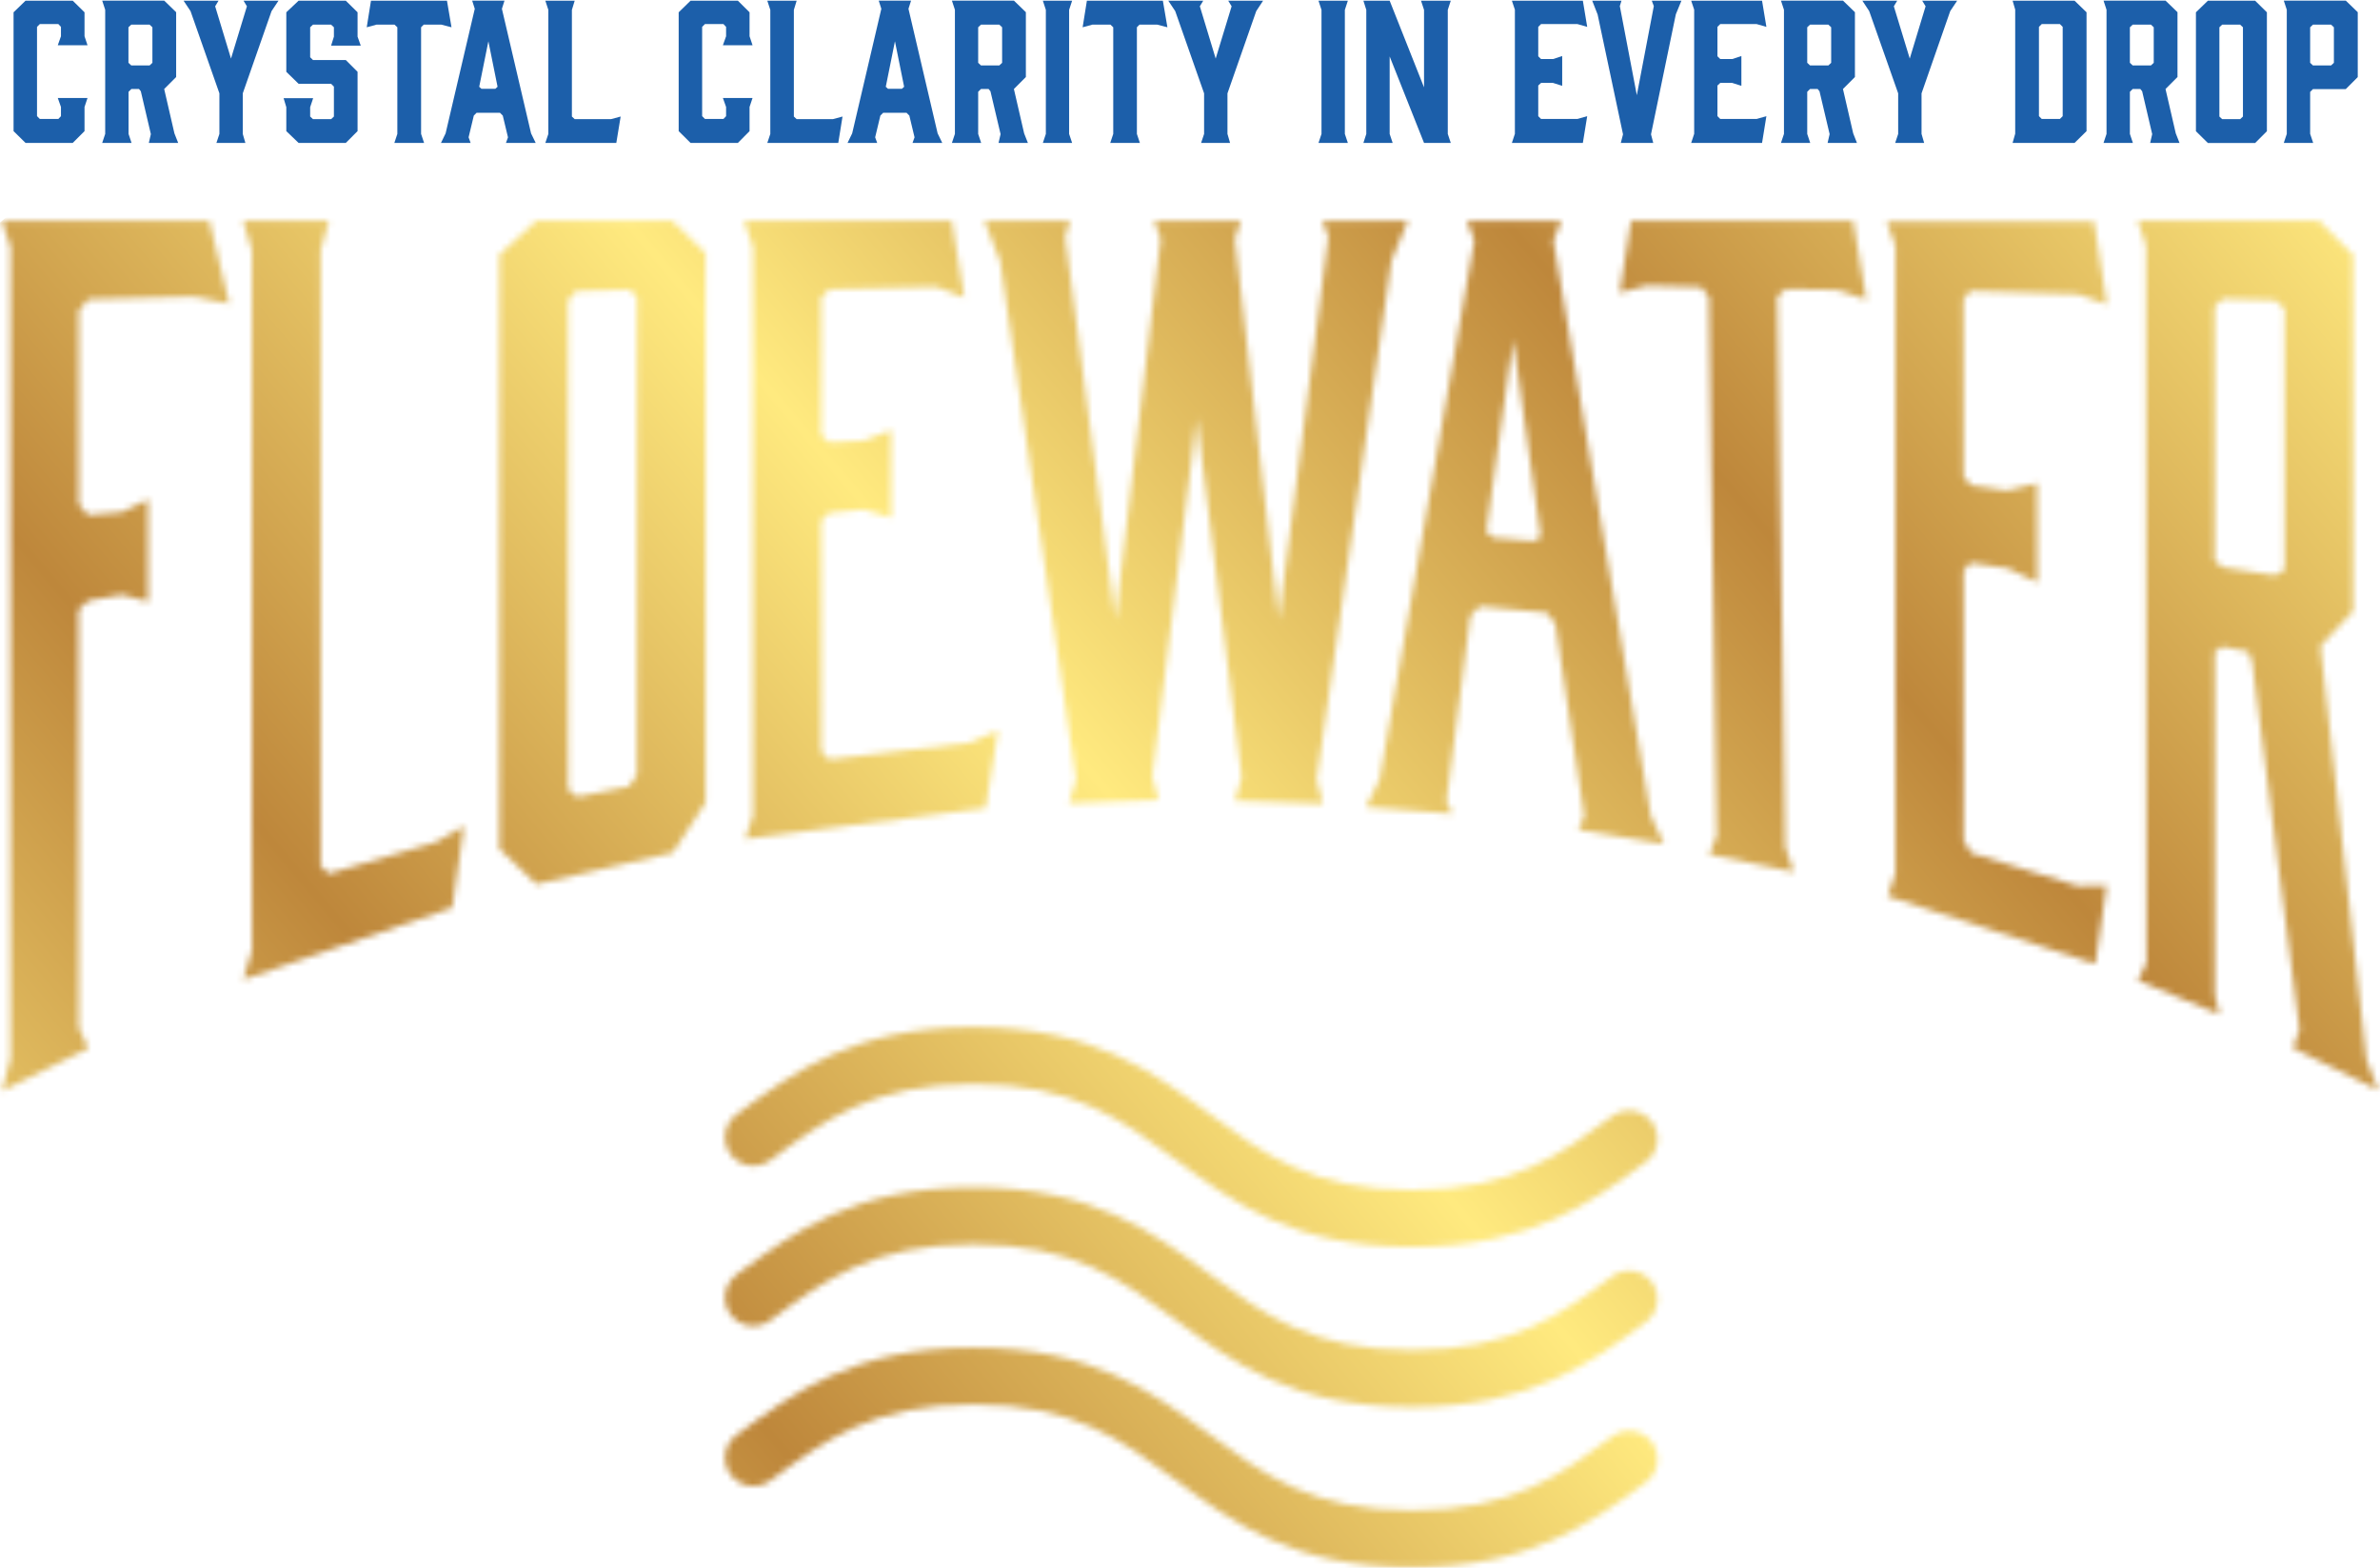 <svg width="378" height="249" viewBox="0 0 378 249" fill="none" xmlns="http://www.w3.org/2000/svg">
<mask id="mask0_0_1" style="mask-type:luminance" maskUnits="userSpaceOnUse" x="0" y="35" width="378" height="214">
<path d="M116.976 227.898C116.01 228.619 115.381 229.662 115.197 230.859C115.028 232.056 115.32 233.237 116.04 234.204C116.761 235.171 117.804 235.8 119 235.984C120.196 236.153 121.377 235.861 122.419 235.094C131.129 228.634 138.643 223.049 154.59 223.049C170.538 223.049 178.051 228.634 186.776 235.094C195.931 241.892 205.392 248.904 224.314 248.904C243.236 248.904 252.897 241.723 261.423 235.401C262.389 234.68 263.017 233.636 263.201 232.44C263.385 231.243 263.079 230.061 262.373 229.079C261.653 228.113 260.61 227.483 259.414 227.299C258.218 227.115 257.037 227.422 256.071 228.143C247.944 234.174 240.246 239.882 224.314 239.882C208.382 239.882 200.853 234.296 192.128 227.836C182.974 221.039 173.512 214.026 154.59 214.026C135.668 214.026 126.222 221.054 116.976 227.898ZM116.976 202.457C116.01 203.178 115.381 204.221 115.197 205.418C115.013 206.615 115.32 207.797 116.025 208.763C116.746 209.73 117.788 210.374 118.984 210.543C120.165 210.727 121.361 210.42 122.404 209.653C131.114 203.193 138.627 197.608 154.575 197.608C170.522 197.608 178.036 203.193 186.761 209.653C195.915 216.451 205.377 223.463 224.299 223.463C243.221 223.463 252.882 216.297 261.407 209.96C262.373 209.239 263.002 208.196 263.186 206.999C263.37 205.802 263.063 204.62 262.358 203.638C261.637 202.672 260.595 202.042 259.398 201.858C258.202 201.69 257.022 201.981 256.056 202.702C247.913 208.733 240.231 214.425 224.299 214.425C208.367 214.425 200.822 208.84 192.113 202.38C182.958 195.583 173.497 188.57 154.575 188.57C135.653 188.57 126.191 195.598 116.96 202.441M116.976 177.001C116.01 177.722 115.381 178.765 115.197 179.962C115.028 181.159 115.32 182.34 116.04 183.322C116.761 184.289 117.804 184.934 119 185.102C120.181 185.286 121.377 184.98 122.419 184.212C131.129 177.752 138.643 172.167 154.59 172.167C170.538 172.167 178.051 177.752 186.776 184.212C195.931 191.01 205.392 198.022 224.314 198.022C243.236 198.022 252.897 190.856 261.423 184.519C262.389 183.798 263.017 182.755 263.201 181.558C263.385 180.361 263.079 179.179 262.373 178.213C261.653 177.246 260.61 176.617 259.414 176.433C258.218 176.249 257.037 176.556 256.071 177.261C247.944 183.292 240.246 189 224.314 189C208.382 189 200.853 183.414 192.128 176.939C182.974 170.142 173.497 163.129 154.59 163.129C135.683 163.129 126.222 170.142 116.976 177.001ZM299.635 35.157L301.031 39.04V138.701L299.819 142.338L332.772 153.094L334.597 140.65L330.027 140.711L313.037 135.448L311.872 133.453V90.643L312.945 89.384L318.91 90.274L323.572 92.484L323.526 76.741L318.787 77.907L313.006 77.063L311.856 75.621V47.51L312.93 46.206L330.058 46.727L334.627 48.354L332.588 35.204H299.635V35.157ZM0.299 35.081L1.679 39.255V168.085L0.314 173.272L14.023 166.49L12.52 163.206L12.474 96.842L14.023 95.415L19.359 94.448L23.515 95.553V79.319L19.374 81.329L13.977 81.789L12.52 80.07V49.336L14.038 47.54L30.829 47.111L36.411 48.231L33.252 35.081H0.299ZM38.619 35.081L40.014 39.761V150.931L38.619 155.58L71.832 144.164L73.688 131.198L69.179 133.76L52.235 138.747L50.932 137.535V39.669L52.235 35.081H38.619ZM90.233 125.352V47.724L91.537 46.221L100.078 46.021L101.166 47.233V123.081L99.894 124.891L91.674 126.564L90.249 125.382L90.233 125.352ZM79.315 40.467V134.804L85.173 140.42L106.871 135.417L112.053 127.469V40.175L106.794 35.081H85.157L79.3 40.467H79.315ZM118.187 35.081L119.583 39.255V129.51L118.371 133.239L156.538 128.344L158.516 115.976L154.038 117.956L131.635 120.61L130.439 119.29V82.679L131.635 81.467L137.14 80.914L141.541 82.203V68.317L137.14 70.004L131.681 70.265L130.439 69.099V47.249L131.742 45.945L148.717 45.561L153.164 47.249L151.171 35.081H118.218H118.187ZM210.023 35.081L210.974 37.597L203.076 98.422L196.13 37.935L197.096 35.081H183.311L184.338 37.935L177.131 98.422L169.173 37.597L169.955 35.081H156.338L158.853 41.51L170.906 123.786L169.786 127.576L183.986 127.055L183.004 123.311L190.073 66.414L197.204 123.433L196.145 127.177L210.115 127.653L209.118 123.832L220.987 41.433L223.593 35.081H210.023ZM237.103 85.379L236.06 84.428L240.308 53.954L244.708 85.272L243.589 85.932L237.087 85.379H237.103ZM232.978 35.081L234.159 38.18L219.116 123.74L216.954 128.175L230.678 129.234L229.727 127.239L233.53 97.824L235.033 96.305L245.659 97.317L247.024 99.067L251.609 129.633L250.689 131.765L264.275 134.052L262.174 129.541L246.717 38.226L247.975 35.081H232.963H232.978ZM259.03 35.081L257.236 46.497L261.576 45.361L270.178 45.622L271.405 47.126L272.647 132.778L271.482 135.694L284.899 138.486L283.534 134.497L282.277 47.111L283.626 45.899L291.891 46.067L296.43 47.602L294.33 35.096H259.03V35.081ZM352.921 90.06L351.74 88.97V48.676L353.044 47.464L361.324 47.694L362.842 49.029V90.489L361.324 91.379L352.921 90.075V90.06ZM339.519 35.081L340.853 39.024L340.914 152.925L339.534 155.718L352.507 161.119L351.771 158.05V103.547L352.936 102.688L357.076 103.501L357.675 105.051L365.219 163.498L364.176 166.444L377.747 173.149L375.845 168.285L368.546 102.611L373.714 97.087V40.482L368.347 35.096H339.55L339.519 35.081Z" fill="white"/>
</mask>
<g mask="url(#mask0_0_1)">
<path d="M221.127 -150.997L-104.996 123.808L156.884 435.009L483.006 160.204L221.127 -150.997Z" fill="url(#paint0_linear_0_1)"/>
</g>
<path d="M2.154 20.826V1.952L4.056 0.111H11.554L13.425 1.952V5.758L13.9 7.185H9.177L9.683 5.758V4.269L9.269 3.824H6.325L5.88 4.269V18.448L6.325 18.892H9.269L9.683 18.448V16.99L9.177 15.563H13.9L13.425 16.99V20.826L11.554 22.698H4.056L2.154 20.826Z" fill="#1C5FAA"/>
<path d="M23.761 10.392L24.205 9.977V4.331L23.761 3.916H20.847L20.402 4.331V9.977L20.847 10.392H23.761ZM16.231 22.698L16.707 21.271V1.553L16.231 0.096H26.076L27.977 1.937V12.233L26.076 14.136L27.701 21.179L28.299 22.698H23.638L23.96 21.302L22.365 14.489L22.074 14.136H20.862L20.418 14.581V21.271L20.893 22.698H16.231Z" fill="#1C5FAA"/>
<path d="M38.558 21.271L38.972 22.698H34.372L34.847 21.271V14.826L30.262 1.768L29.158 0.111H34.709L34.172 1.001L36.687 9.302L39.217 1.001L38.681 0.111H44.232L43.127 1.768L38.558 14.826V21.271Z" fill="#1C5FAA"/>
<path d="M57.296 7.246H52.588L53.033 5.819V4.331L52.588 3.916H49.706L49.261 4.331V9.088L49.706 9.533H54.919L56.79 11.405V20.826L54.919 22.698H47.421L45.473 20.826V17.02L45.044 15.594H49.736L49.261 17.02V18.509L49.706 18.923H52.588L53.033 18.509V13.752L52.588 13.307H47.421L45.473 11.405V1.952L47.421 0.111H54.919L56.79 1.952V5.819L57.296 7.246Z" fill="#1C5FAA"/>
<path d="M71.709 4.331L70.099 3.916H67.293L66.879 4.331V21.271L67.355 22.698H62.632L63.107 21.271V4.331L62.662 3.916H59.779L58.246 4.331L58.921 0.111H70.989L71.709 4.331Z" fill="#1C5FAA"/>
<path d="M76.478 14.105H78.671L79.024 13.783L77.567 6.556L76.11 13.783L76.463 14.105H76.478ZM85.081 22.698H80.358L80.68 21.808L79.852 18.355L79.407 17.91H75.696L75.252 18.355L74.424 21.808L74.746 22.698H70.038L70.774 21.179L75.405 1.4L74.991 0.096H80.128L79.714 1.4L84.345 21.179L85.081 22.698Z" fill="#1C5FAA"/>
<path d="M97.885 22.698H86.614L87.09 21.271V1.569L86.614 0.111H91.276L90.831 1.569V18.509L91.276 18.923H97.026L98.575 18.509L97.885 22.698Z" fill="#1C5FAA"/>
<path d="M107.791 20.826V1.952L109.677 0.111H117.191L119.046 1.952V5.758L119.522 7.185H114.814L115.32 5.758V4.269L114.906 3.824H111.962L111.517 4.269V18.448L111.962 18.892H114.906L115.32 18.448V16.99L114.814 15.563H119.522L119.046 16.99V20.826L117.191 22.698H109.677L107.791 20.826Z" fill="#1C5FAA"/>
<path d="M133.138 22.698H121.867L122.343 21.271V1.569L121.867 0.111H126.529L126.084 1.569V18.509L126.529 18.923H132.279L133.812 18.509L133.138 22.698Z" fill="#1C5FAA"/>
<path d="M141.051 14.105H143.243L143.596 13.783L142.139 6.556L140.683 13.783L141.035 14.105H141.051ZM149.653 22.698H144.93L145.252 21.808L144.424 18.355L143.979 17.91H140.269L139.824 18.355L138.996 21.808L139.318 22.698H134.61L135.346 21.179L139.977 1.4L139.563 0.096H144.7L144.286 1.4L148.917 21.179L149.653 22.698Z" fill="#1C5FAA"/>
<path d="M158.715 10.392L159.16 9.977V4.331L158.715 3.916H155.802L155.357 4.331V9.977L155.802 10.392H158.715ZM151.186 22.698L151.662 21.271V1.553L151.186 0.096H161.031L162.932 1.937V12.233L161.031 14.136L162.656 21.179L163.254 22.698H158.593L158.915 21.302L157.305 14.489L157.013 14.136H155.802L155.357 14.581V21.271L155.832 22.698H151.171H151.186Z" fill="#1C5FAA"/>
<path d="M170.277 22.698H165.631L166.106 21.271V1.569L165.631 0.111H170.277L169.802 1.569V21.271L170.277 22.698Z" fill="#1C5FAA"/>
<path d="M185.412 4.331L183.801 3.916H180.98L180.566 4.331V21.271L181.041 22.698H176.334L176.809 21.271V4.331L176.364 3.916H173.482L171.948 4.331L172.623 0.111H184.691L185.412 4.331Z" fill="#1C5FAA"/>
<path d="M194.95 21.271L195.364 22.698H190.763L191.239 21.271V14.826L186.654 1.768L185.55 0.111H191.101L190.564 1.001L193.079 9.302L195.609 1.001L195.072 0.111H200.608L199.519 1.768L194.95 14.826V21.271Z" fill="#1C5FAA"/>
<path d="M214.071 22.698H209.409L209.885 21.271V1.569L209.409 0.111H214.071L213.595 1.569V21.271L214.071 22.698Z" fill="#1C5FAA"/>
<path d="M221.186 22.698H216.54L217 21.271V1.569L216.54 0.111H220.711L226.17 13.875V1.569L225.694 0.111H230.417L229.942 1.569V21.271L230.417 22.698H226.17L220.711 8.965V21.271L221.186 22.698Z" fill="#1C5FAA"/>
<path d="M240.124 22.698L240.599 21.256V1.538L240.124 0.111H251.395L252.085 4.269L250.536 3.824H244.755L244.31 4.269V8.934L244.755 9.379H246.656L248.113 8.903V13.629L246.656 13.169H244.755L244.31 13.583V18.448L244.755 18.892H250.536L252.085 18.448L251.395 22.698H240.124Z" fill="#1C5FAA"/>
<path d="M262.22 21.332L262.573 22.698H257.421L257.773 21.332L253.741 2.305L252.882 0.111H257.528L257.267 0.97L259.966 15.118L262.665 0.97L262.343 0.111H267.051L266.161 2.275L262.22 21.332Z" fill="#1C5FAA"/>
<path d="M268.6 22.698L269.075 21.256V1.538L268.6 0.111H279.855L280.545 4.269L278.996 3.824H273.215L272.77 4.269V8.934L273.215 9.379H275.117L276.573 8.903V13.629L275.117 13.169H273.215L272.77 13.583V18.448L273.215 18.892H278.996L280.545 18.448L279.855 22.698H268.6Z" fill="#1C5FAA"/>
<path d="M290.389 10.392L290.834 9.977V4.331L290.389 3.916H287.476L287.031 4.331V9.977L287.476 10.392H290.389ZM282.86 22.698L283.335 21.271V1.553L282.86 0.096H292.705L294.606 1.937V12.233L292.705 14.136L294.33 21.179L294.928 22.698H290.266L290.588 21.302L288.978 14.489L288.687 14.136H287.476L287.031 14.581V21.271L287.506 22.698H282.845H282.86Z" fill="#1C5FAA"/>
<path d="M305.186 21.271L305.6 22.698H301L301.475 21.271V14.826L296.875 1.768L295.786 0.111H301.322L300.785 1.001L303.315 9.302L305.83 1.001L305.293 0.111H310.844L309.74 1.768L305.186 14.826V21.271Z" fill="#1C5FAA"/>
<path d="M323.833 18.448L324.277 18.892H327.16L327.605 18.448V4.269L327.16 3.824H324.277L323.833 4.269V18.448ZM319.646 0.111H329.491L331.392 1.952V20.826L329.491 22.698H319.646L320.061 21.24V1.523L319.646 0.096V0.111Z" fill="#1C5FAA"/>
<path d="M341.62 10.392L342.065 9.977V4.331L341.62 3.916H338.722L338.277 4.331V9.977L338.722 10.392H341.62ZM334.091 22.698L334.566 21.271V1.553L334.091 0.096H343.935L345.837 1.937V12.233L343.935 14.136L345.561 21.179L346.159 22.698H341.497L341.819 21.302L340.224 14.489L339.933 14.136H338.722L338.277 14.581V21.271L338.752 22.698H334.091Z" fill="#1C5FAA"/>
<path d="M355.789 3.916H352.936L352.492 4.331V18.509L352.936 18.923H355.789L356.233 18.509V4.331L355.789 3.916ZM360.036 1.952V20.841L358.165 22.713H350.667L348.766 20.841V1.952L350.667 0.111H358.165L360.036 1.952Z" fill="#1C5FAA"/>
<path d="M367.351 10.392H370.233L370.678 9.977V4.331L370.233 3.916H367.351L366.906 4.331V9.977L367.351 10.392ZM367.381 22.698H362.72L363.195 21.271V1.553L362.72 0.096H372.564L374.466 1.937V12.248L372.564 14.151H367.351L366.906 14.596V21.256L367.381 22.683V22.698Z" fill="#1C5FAA"/>
<defs>
<linearGradient id="paint0_linear_0_1" x1="26.432" y1="279.575" x2="352.924" y2="4.827" gradientUnits="userSpaceOnUse">
<stop stop-color="#FFEA7F"/>
<stop offset="0.25" stop-color="#BE873B"/>
<stop offset="0.5" stop-color="#FFEA7F"/>
<stop offset="0.75" stop-color="#BE873B"/>
<stop offset="1" stop-color="#FFEA7F"/>
</linearGradient>
</defs>
</svg>
